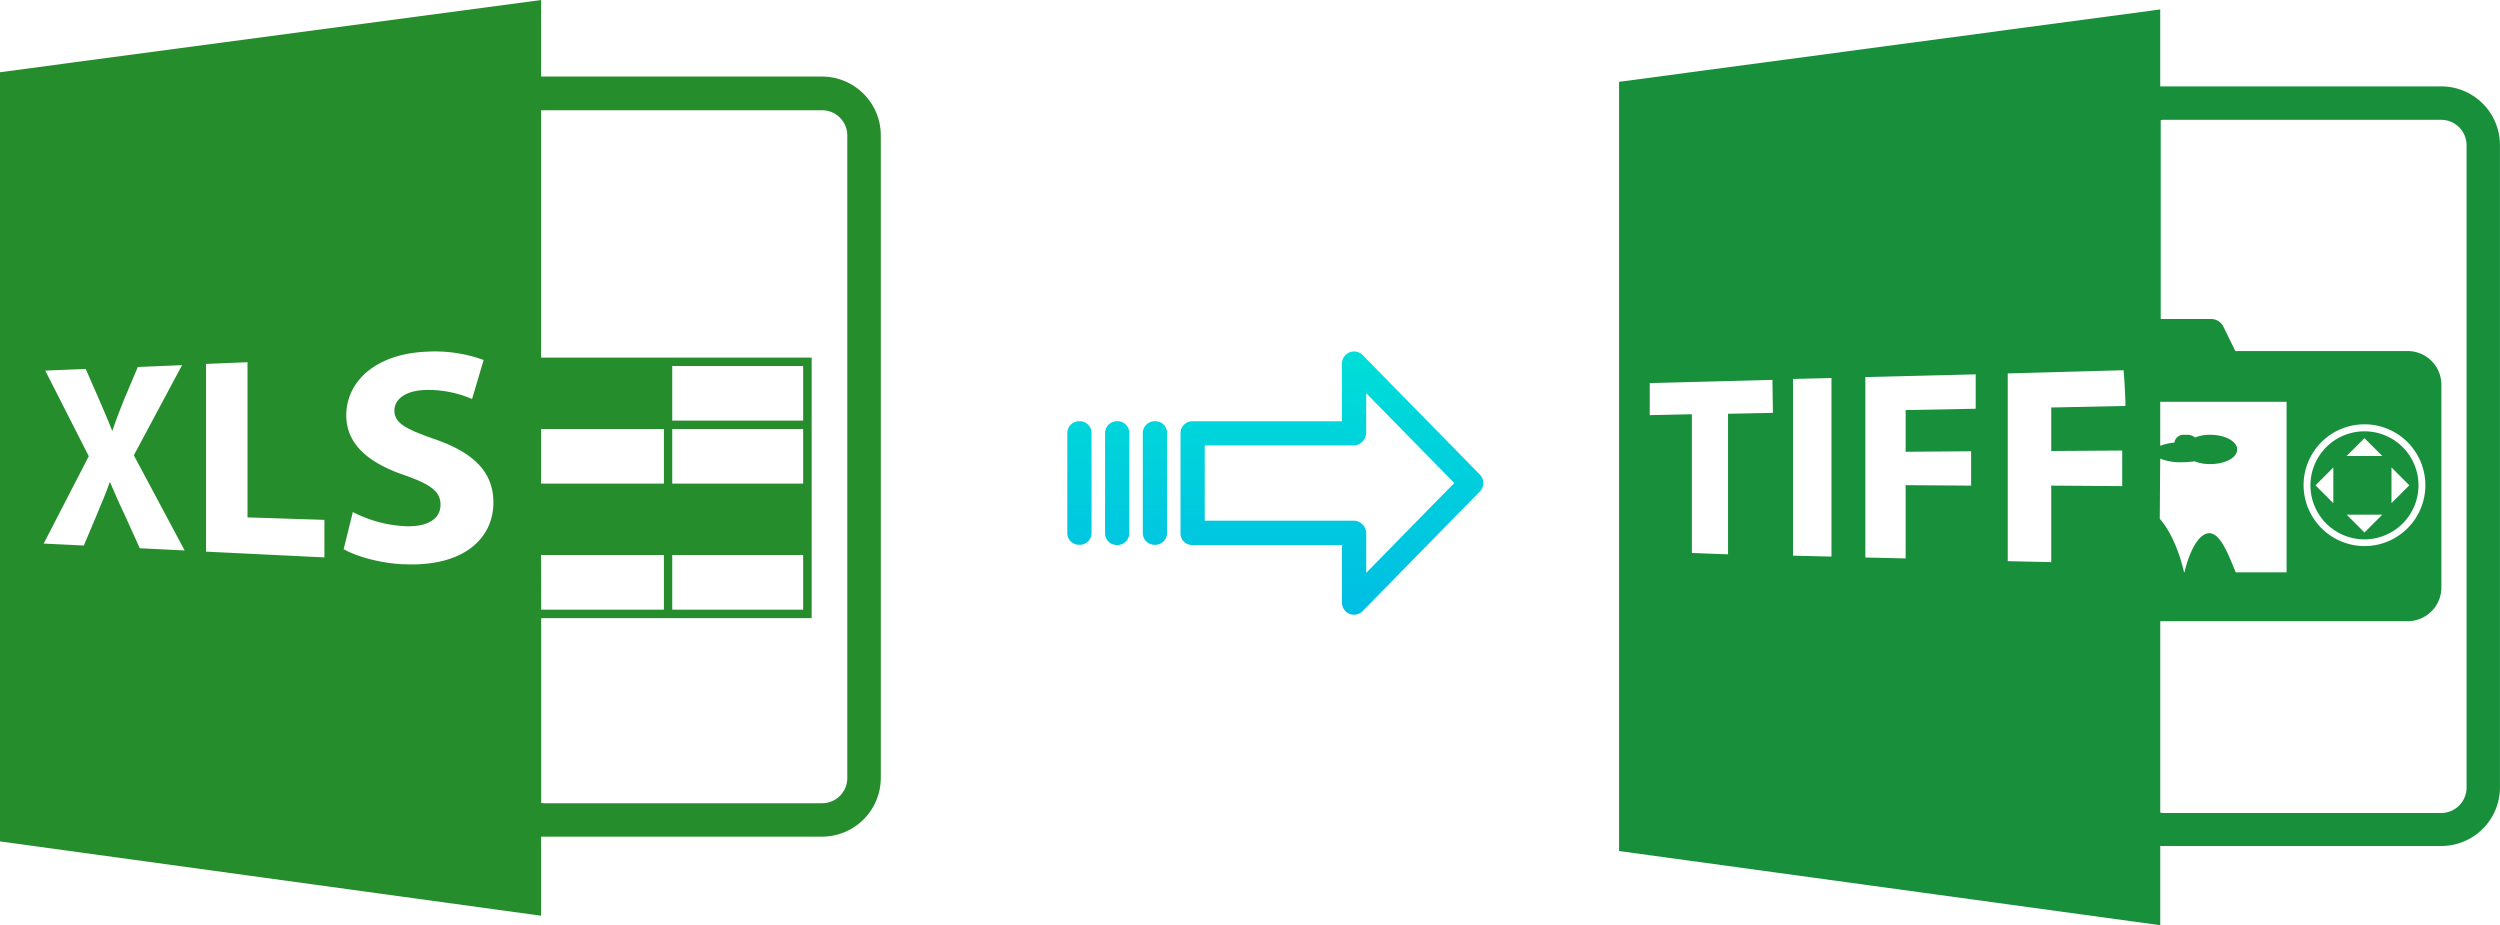 <svg xmlns="http://www.w3.org/2000/svg" xmlns:xlink="http://www.w3.org/1999/xlink" viewBox="0 0 546.01 202.06"><defs><style>.cls-1{fill:#188f3b;}.cls-2{fill:#268d2c;}.cls-3{fill:url(#linear-gradient);}.cls-4{fill:url(#linear-gradient-2);}.cls-5{fill:url(#linear-gradient-3);}.cls-6{fill:url(#linear-gradient-4);}</style><linearGradient id="linear-gradient" x1="290.88" y1="133.08" x2="290.88" y2="13.88" gradientTransform="matrix(1, 0, 0, -1, 0, 179.74)" gradientUnits="userSpaceOnUse"><stop offset="0" stop-color="#00efd1"/><stop offset="1" stop-color="#00acea"/></linearGradient><linearGradient id="linear-gradient-2" x1="252.23" y1="133.08" x2="252.23" y2="13.88" xlink:href="#linear-gradient"/><linearGradient id="linear-gradient-3" x1="243.98" y1="133.08" x2="243.98" y2="13.88" xlink:href="#linear-gradient"/><linearGradient id="linear-gradient-4" x1="235.74" y1="133.08" x2="235.74" y2="13.88" xlink:href="#linear-gradient"/></defs><title>xls to tiff</title><g id="Layer_2" data-name="Layer 2"><g id="Layer_5_Image" data-name="Layer 5 Image"><path class="cls-1" d="M471.81,184.77h61.4A12.82,12.82,0,0,0,546,172V31.67a12.82,12.82,0,0,0-12.8-12.8h-61.4V2.06L353.61,17.87v168l118.2,16.2Zm0-84.6a12.07,12.07,0,0,0,4.7.79,24.58,24.58,0,0,0,2.8-.2,9.34,9.34,0,0,0,3.4.6c3.3,0,5.9-1.4,5.9-3.2s-2.7-3.2-5.9-3.2a8.45,8.45,0,0,0-3.3.6,2.53,2.53,0,0,0-1.5-.6H477a2,2,0,0,0-2.1,1.7,11.86,11.86,0,0,0-3.1.7v-9.6h27.6V125h-11.1c-1.5-3.5-3.4-9.1-6.2-8.5-3.1.71-4.8,7.5-5,8.5H477c-.2-.9-1.7-7.6-5.3-11.7l.1-13.09Zm.8-74h60.6a5.55,5.55,0,0,1,5.5,5.5V172.06a5.55,5.55,0,0,1-5.5,5.5h-60.6a2.2,2.2,0,0,1-.8-.1V135.67h54a7.38,7.38,0,0,0,7.4-7.4V84.06a7.37,7.37,0,0,0-7.4-7.39h-37.6l-2.7-5.5a3,3,0,0,0-2.6-1.5h-11V26.27A1.48,1.48,0,0,1,472.61,26.17Zm30.5,79.8a13.3,13.3,0,1,1,13.3,13.3A13.36,13.36,0,0,1,503.11,106Zm-115.9-15.8-9.8.2v30.7l-7.9-.3V90.47l-9.2.2v-7l26.8-.7.1,7.2ZM400,121.56l-8.4-.2V82.77l8.4-.21Zm31.5-32.29-15.3.29v9.11l14.3-.11v7.5l-14.3-.1v16l-8.8-.2V82.36l24.1-.6v7.51Zm32,16.9-15.5-.11v16.71l-9.5-.21v-41l25.3-.7c.2,2.3.3,4.6.4,6.8h0v1L448,89v9.5l15.5-.1v7.81Z"/><path class="cls-1" d="M528.21,106a11.8,11.8,0,1,0-11.8,11.8A11.82,11.82,0,0,0,528.21,106Zm-5.9-3.91,3.9,3.9-3.9,3.9v-7.8Zm-5.9-6.39,3.9,3.89h-7.8Zm-6.8,14.2-3.9-3.9,3.9-3.9Zm10.7,2.5-3.9,3.9-3.9-3.9Z"/></g><g id="Layer_2-2" data-name="Layer 2"><g id="Layer_5_Image-2" data-name="Layer 5 Image"><path class="cls-2" d="M0,15.77v168L118.18,200V182.73h61.35a12.85,12.85,0,0,0,12.84-12.84V29.56a12.85,12.85,0,0,0-12.84-12.84H118.18V0ZM118.18,121.22H145v11.93h-26.8Zm0-15.6V93.7H145v11.92ZM30.53,119.74l-3.29-7.28c-1.34-2.78-2.19-4.84-3.2-7.12h-.1c-.74,2.24-1.64,4.24-2.73,6.92l-2.9,6.88-8.77-.42,9.85-19.08L9.88,80.94l8.84-.36,3.06,7c1,2.34,1.84,4.25,2.69,6.43h.1c.85-2.5,1.54-4.26,2.45-6.56l3.08-7.3,9.66-.4L29.23,99.44l11.1,20.78Zm40.36,2L45,120.48v-41l9.06-.37V113l16.79.54v8.2ZM88,123.24c-5.3-.27-10.42-1.82-12.94-3.31l2-8.1a27.82,27.82,0,0,0,11.57,3.1c4.93.16,7.58-1.71,7.58-4.69s-2.29-4.5-8-6.51c-7.73-2.64-12.58-6.73-12.58-13,0-7.46,6.45-13.44,17.5-13.92a31.27,31.27,0,0,1,12.5,1.81l-2.53,8.53A24,24,0,0,0,93,85.17c-4.64.12-6.86,2.17-6.86,4.48,0,2.85,2.64,4.09,8.79,6.26,8.66,3,12.83,7.27,12.83,13.84,0,7.82-6.48,14.14-19.7,13.47Zm31-99.16h60.55a5.5,5.5,0,0,1,5.5,5.5V169.93a5.5,5.5,0,0,1-5.5,5.5H119a5.29,5.29,0,0,1-.8-.08V135h59.07V78.1H118.18v-54a5.36,5.36,0,0,1,.8,0ZM175.41,93.7v11.92H146.82V93.7Zm-28.59-1.84V79.93h28.59V91.86Zm28.59,29.36v11.93H146.82V121.22Z"/></g></g><g id="Layer_3" data-name="Layer 3"><path class="cls-3" d="M297.58,77.53a2.61,2.61,0,0,0-3.7,0,2.58,2.58,0,0,0-.79,1.9V92H260.48a2.6,2.6,0,0,0-2.65,2.54v22a2.46,2.46,0,0,0,.77,1.79,2.57,2.57,0,0,0,1.88.7h32.62V131.6a2.63,2.63,0,0,0,1.62,2.46,2.57,2.57,0,0,0,1,.19,2.64,2.64,0,0,0,1.89-.79l25.59-26.11a2.65,2.65,0,0,0,0-3.71Zm.81,47.58v-8.62a2.8,2.8,0,0,0-2.7-2.78H263.12V97.28h32.56a2.81,2.81,0,0,0,2.7-2.78V85.87l19.24,19.62Z"/><path class="cls-4" d="M252.24,92h0a2.59,2.59,0,0,0-2.65,2.54v0l0,21.89a2.58,2.58,0,0,0,2.59,2.56h.06a2.59,2.59,0,0,0,2.65-2.54V94.53A2.55,2.55,0,0,0,252.3,92Z"/><path class="cls-5" d="M244,92h0a2.6,2.6,0,0,0-2.65,2.54v21.93a2.56,2.56,0,0,0,2.58,2.56H244a2.6,2.6,0,0,0,2.65-2.54V94.53A2.56,2.56,0,0,0,244.06,92Z"/><path class="cls-6" d="M235.75,92h0a2.59,2.59,0,0,0-2.65,2.54v0l0,21.89a2.58,2.58,0,0,0,2.59,2.56h.06a2.59,2.59,0,0,0,2.65-2.54v0l0-21.9A2.57,2.57,0,0,0,235.81,92Z"/></g></g></svg>